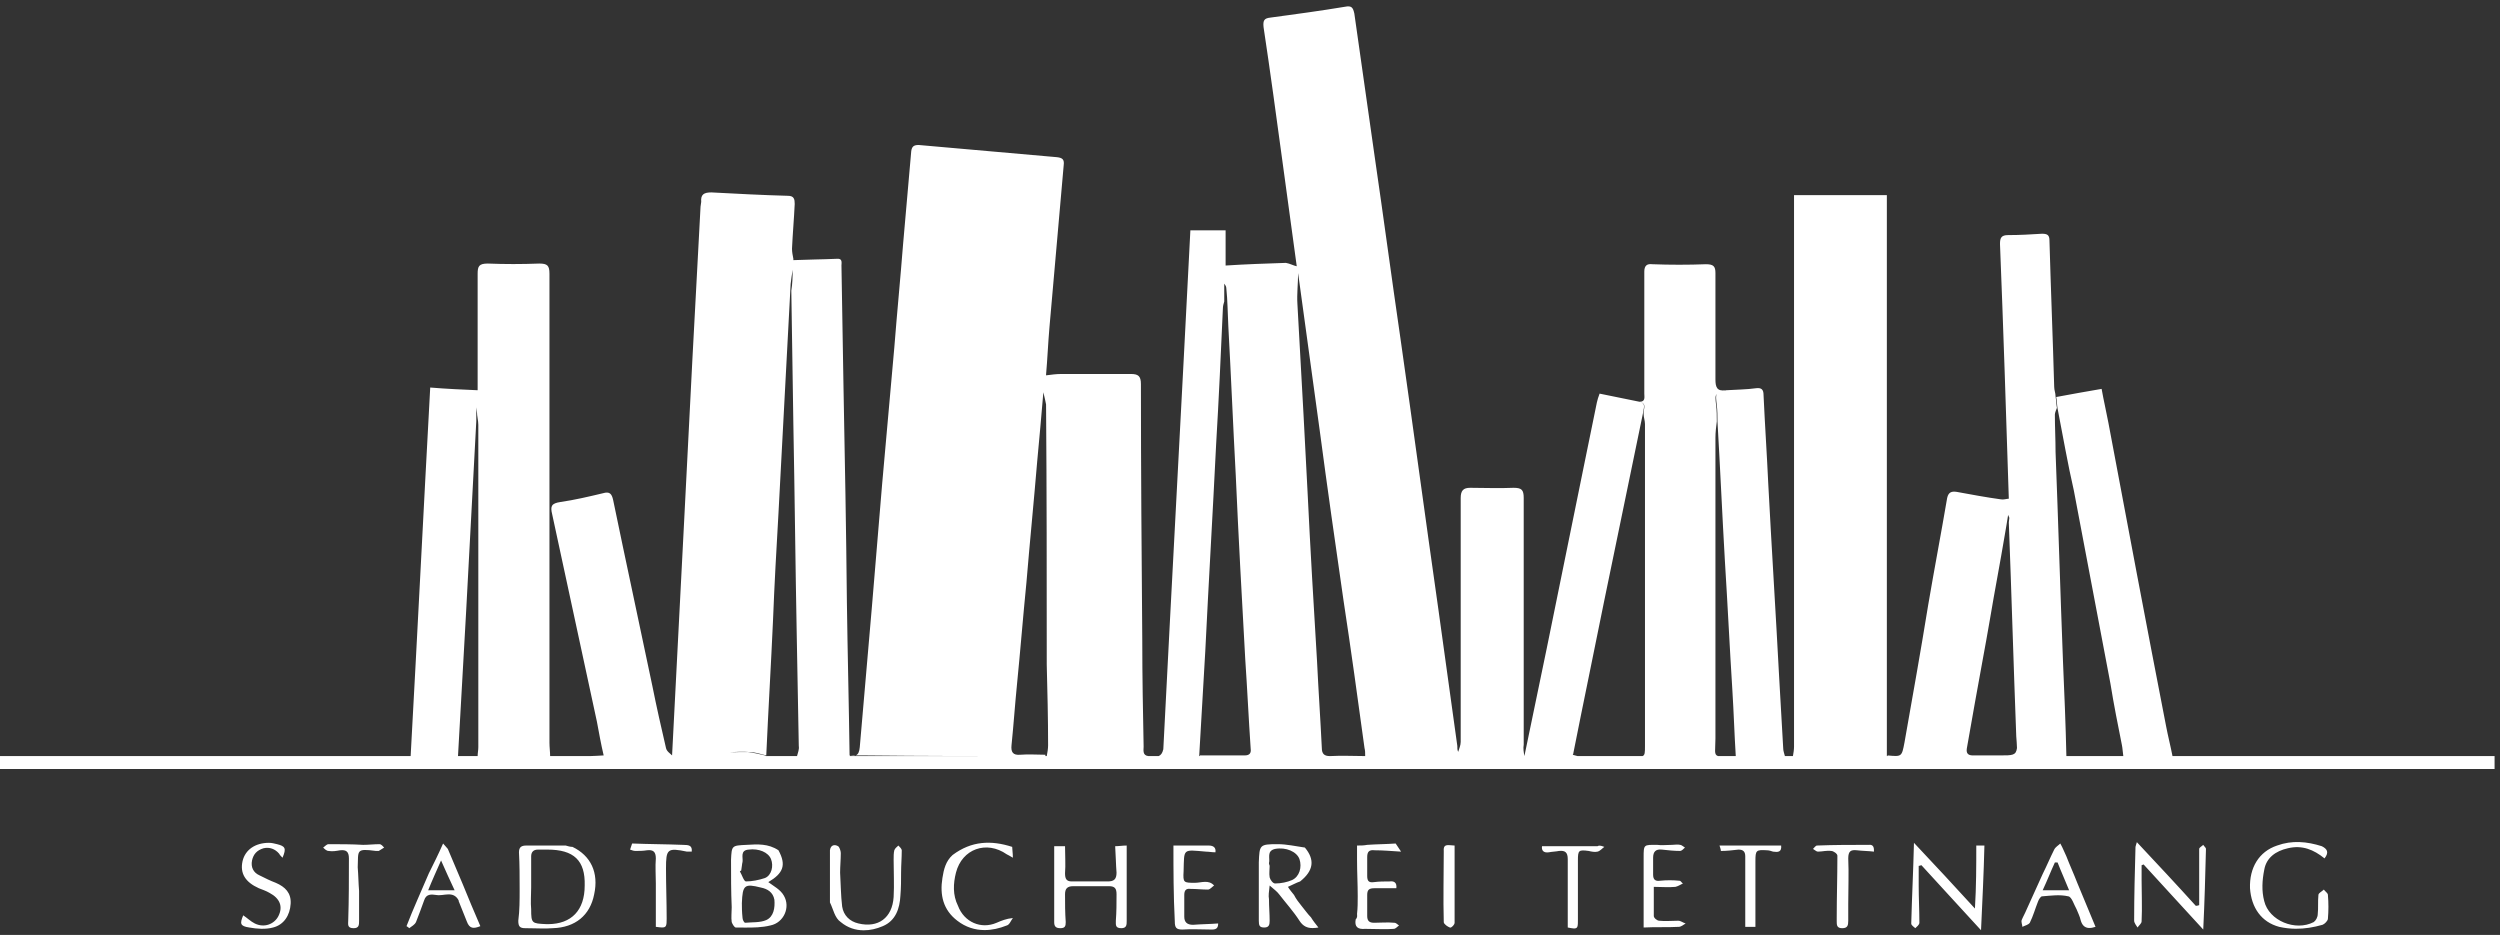 <?xml version="1.0" encoding="UTF-8"?>
<svg width="369px" height="138px" viewBox="0 0 369 138" xmlns="http://www.w3.org/2000/svg" xmlns:xlink="http://www.w3.org/1999/xlink" version="1.1">
 <rect x="0" y="0" width="369" height="138" fill="#333333" stroke="none"/>
 <!-- Generated by Pixelmator Pro 2.1.2 -->
 <path id="Pfad" d="M127.488 137.314 C126.284 137.313 125.112 136.943 124.1 136.099 123.2 135.499 123 134.201 122.5 133.201 122.5 130.601 122.5 128.1 122.5 125.5 122.6 124.7 123.199 124.6 123.699 124.9 123.899 125 124.1 125.6 124.1 125.9 124.1 126.9 124 127.901 124 128.801 124.1 130.501 124.101 132.101 124.301 133.801 124.501 135.101 125.399 136.001 126.699 136.301 129.599 137.001 131.7 135.5 131.9 132.4 132 130.6 131.9 128.7 131.9 126.9 131.9 126.4 131.9 125.9 132 125.5 132.1 125.2 132.4 125.001 132.6 124.801 132.8 125.001 133.1 125.3 133.1 125.5 133.1 126.6 133 127.701 133 128.801 133 129.901 133 131.001 132.9 132.201 132.8 134.101 132.201 135.901 130.301 136.701 129.382 137.095 128.425 137.315 127.488 137.314 Z M292.4 137.301 C289.4 134.001 286.5 130.901 283.6 127.701 283.5 127.701 283.399 127.801 283.199 127.801 L283.199 130.701 C283.199 132.501 283.301 134.401 283.301 136.201 283.301 136.501 282.899 136.8 282.699 137 282.499 136.8 282.1 136.601 282.1 136.301 282.2 132.401 282.4 128.6 282.5 124.4 285.6 127.7 288.5 130.799 291.5 134.099 291.7 130.799 291.699 127.801 291.699 124.801 L292.9 124.801 C292.8 128.901 292.6 133.001 292.4 137.301 Z M145.303 137.279 C143.901 137.274 142.538 136.856 141.301 135.9 139.201 134.3 138.7 132.099 139.1 129.599 139.3 128.299 139.6 127.101 140.6 126.201 143.4 124.101 146.3 124 149.4 125 149.4 125.4 149.5 125.899 149.5 126.599 149 126.299 148.8 126.199 148.6 126.099 145.6 123.999 142 125.301 141.1 128.801 140.7 130.401 140.6 132.101 141.4 133.701 142.3 136.101 144.8 137.201 147.1 136.201 147.8 135.901 148.5 135.6 149.5 135.5 149.2 135.9 149 136.499 148.6 136.599 147.506 137.037 146.393 137.283 145.303 137.279 Z M174.5 137.201 C173.6 137.201 173.4 136.902 173.4 136.002 173.2 132.102 173.199 128.5 173.199 124.801 L178.4 124.801 C179.1 124.801 179.5 125.101 179.4 125.801 178.9 125.801 178.4 125.701 178 125.701 174.5 125.401 174.799 125.201 174.699 128.601 174.599 130.301 174.7 130.301 176.4 130.301 177.3 130.301 178.399 129.801 179.199 130.701 178.899 130.901 178.599 131.301 178.299 131.301 177.399 131.301 176.599 131.201 175.699 131.201 174.999 131.101 174.799 131.501 174.799 132.101 L174.799 135.301 C174.799 136.101 175.2 136.502 176.1 136.502 177.3 136.402 178.599 136.401 179.799 136.301 179.799 136.901 179.6 137.201 178.9 137.201 177.4 137.201 175.9 137.101 174.5 137.201 Z M325.199 137.201 C322.199 133.901 319.3 130.799 316.4 127.599 316.3 127.599 316.2 127.701 316.1 127.701 L316.1 129.9 C316.1 131.9 316.2 134 316.1 136 316.1 136.3 315.7 136.6 315.5 136.9 315.3 136.6 315 136.2 315 135.9 315 132.3 315.099 128.6 315.199 125 315.199 124.9 315.3 124.701 315.4 124.301 318.4 127.501 321.3 130.601 324.1 133.701 324.4 133.701 324.5 133.599 324.6 133.599 324.6 131.599 324.6 129.6 324.6 127.5 324.6 126.8 324.6 126.101 324.6 125.301 324.6 125.101 324.999 124.901 325.199 124.701 325.299 124.901 325.6 125.101 325.6 125.301 325.5 129.201 325.399 133.101 325.199 137.201 Z M204.125 137.144 C203.25 137.139 202.375 137.101 201.5 137.101 200.4 137.201 199.9 136.801 200.1 135.701 200.4 135.401 200.299 135.1 200.299 134.9 200.399 134 200.4 133.201 200.4 132.301 200.4 130.501 200.299 128.7 200.299 126.9 200.299 126.2 200.299 125.501 200.299 124.801 200.799 124.801 201.299 124.801 201.799 124.701 203.199 124.601 204.6 124.602 206 124.502 206.2 124.802 206.399 125.101 206.799 125.701 205.199 125.601 204.1 125.502 202.9 125.502 202.1 125.402 201.799 125.702 201.799 126.502 L201.799 129.301 C201.799 130.101 202.099 130.301 202.799 130.201 203.599 130.101 204.3 130.101 205.1 130.101 205.8 130.001 206.2 130.301 206.1 131.101 205 131.101 203.9 131.101 202.9 131.101 202.1 131.101 201.799 131.301 201.799 132.101 L201.799 135.201 C201.799 135.901 202.099 136.201 202.799 136.201 203.799 136.201 204.799 136.101 205.799 136.201 206.099 136.201 206.3 136.501 206.5 136.601 206.2 136.801 205.999 137.101 205.699 137.101 205.174 137.139 204.65 137.147 204.125 137.144 Z M38.551 137.088 C37.951 137.075 37.351 137 36.801 136.9 35.401 136.7 35.4 136.301 35.9 135.101 36.5 135.501 37 136.001 37.6 136.301 39 137.001 40.5 136.401 41.1 135.201 41.8 133.801 41.301 132.601 39.801 131.801 39.301 131.501 38.699 131.301 38.199 131.101 36.199 130.201 35.401 128.901 35.801 127.101 36.201 125.401 37.699 124.4 39.699 124.4 40.099 124.4 40.5 124.501 40.9 124.601 42.1 124.901 42.299 125.201 41.699 126.601 41.499 126.401 41.299 126.202 41.199 126.002 40.599 125.302 39.8 125.001 38.9 125.201 37.9 125.501 37.399 126.102 37.199 127.002 36.999 128.002 37.401 128.801 38.301 129.201 39.101 129.601 39.899 130.001 40.699 130.301 42.099 130.901 43 131.8 42.9 133.4 42.8 135.1 41.901 136.5 40.301 136.9 39.751 137.05 39.151 137.1 38.551 137.088 Z M338.838 137.084 C338.036 137.077 337.225 136.988 336.4 136.801 333.8 136.101 332.3 134.001 332.1 131.101 332 128.101 333.4 125.701 336.1 124.801 338.3 124.001 340.499 124.2 342.699 124.9 343.499 125.3 343.8 125.801 343.1 126.701 341.5 125.401 339.799 124.701 337.699 125.201 335.899 125.601 334.499 126.6 334.199 128.4 333.899 129.9 333.799 131.502 334.199 133.002 334.899 135.902 338.8 137.501 341.5 136.101 341.8 135.901 342.1 135.4 342.1 134.9 342.2 134 342.099 133.101 342.199 132.101 342.199 131.801 342.7 131.601 343 131.301 343.2 131.601 343.6 131.801 343.6 132.101 343.7 133.301 343.7 134.401 343.6 135.601 343.6 135.901 343.101 136.402 342.801 136.502 341.488 136.877 340.175 137.094 338.838 137.084 Z M80.057 137.045 C79.211 137.04 78.375 137 77.5 137 76.7 137 76.5 136.7 76.5 135.9 76.7 134.4 76.699 132.801 76.699 131.301 76.699 129.501 76.7 127.601 76.6 125.801 76.6 125.001 76.999 124.801 77.699 124.801 L83.5 124.801 C83.8 124.901 84.2 125 84.5 125 87.2 126.3 88.399 128.8 87.699 132 87.099 135.1 84.9 136.9 81.6 137 81.075 137.037 80.564 137.048 80.057 137.045 Z M232.379 137.039 C232.344 137.04 232.307 137.039 232.268 137.037 232.057 137.026 231.775 136.975 231.4 136.9 231.4 135.8 231.4 134.701 231.4 133.601 231.4 131.301 231.4 129.101 231.4 126.801 231.4 125.801 231 125.501 230.1 125.601 229.6 125.701 229.1 125.701 228.6 125.801 227.9 125.901 227.5 125.6 227.6 124.9 L235.799 124.9 C236.099 124.7 236.499 124.902 236.799 125.002 236.499 125.202 236.199 125.601 235.799 125.701 235.399 125.801 234.9 125.701 234.5 125.601 233 125.401 232.9 125.502 232.9 127.002 L232.9 135.701 C232.9 136.685 232.9 137.027 232.379 137.039 Z M52.199 137.002 C51.199 137.002 51.4 136.401 51.4 135.801 51.5 132.801 51.5 129.701 51.5 126.701 51.5 125.701 51.099 125.402 50.199 125.502 49.599 125.602 49.1 125.701 48.5 125.601 48.2 125.601 47.899 125.301 47.699 125.101 47.999 124.901 48.2 124.601 48.5 124.601 50.2 124.601 51.9 124.601 53.6 124.701 54.4 124.701 55.2 124.601 56 124.601 56.3 124.601 56.499 124.901 56.699 125.101 56.399 125.301 56.2 125.401 55.9 125.601 55.8 125.601 55.7 125.601 55.5 125.601 52.5 125.201 52.899 125.502 52.799 128.002 52.899 129.202 52.9 130.302 53 131.502 L53 135.9 C53 136.5 52.999 137.002 52.199 137.002 Z M60.4 137.002 C60.3 136.902 60.2 136.801 60 136.701 61 134.101 62.199 131.5 63.299 128.9 63.999 127.5 64.7 126.102 65.4 124.502 65.7 124.802 65.9 125.101 66.1 125.301 66.8 127.001 67.599 128.802 68.299 130.502 69.099 132.502 70 134.601 70.9 136.701 69.9 137.101 69.3 137.102 68.9 136.002 68.5 135.002 68.099 134.002 67.699 133.002 L67.699 132.9 C66.899 131.4 65.5 132.301 64.4 132.101 63.7 132.001 62.9 131.9 62.6 132.9 62.2 134 61.8 135.101 61.4 136.101 61.2 136.501 60.8 136.702 60.4 137.002 Z M271.9 137.002 C271.1 137.002 271.1 136.502 271.1 136.002 271.1 135.802 271.1 135.6 271.1 135.4 271.1 132.4 271.199 129.4 271.199 126.301 271.199 126.001 270.601 125.601 270.301 125.601 269.601 125.501 269.001 125.701 268.301 125.701 268.101 125.701 267.8 125.401 267.6 125.301 267.8 125.101 267.999 124.801 268.199 124.801 270.699 124.701 273.301 124.701 275.801 124.701 276.601 124.601 276.6 125.201 276.6 125.701 275.8 125.601 274.9 125.602 274.1 125.502 273.2 125.402 272.801 125.601 272.801 126.701 272.901 128.901 272.801 131.2 272.801 133.4 L272.801 135.9 C272.801 136.6 272.7 137.002 271.9 137.002 Z M156.5 137 C155.8 137 155.6 136.699 155.6 136.099 155.6 134.299 155.6 132.399 155.6 130.599 155.6 129.799 155.6 129.1 155.6 128.4 155.6 127.3 155.6 126.1 155.6 124.9 L157.199 124.9 C157.199 126.3 157.299 127.6 157.199 128.9 157.199 129.7 157.399 130.099 158.199 130.099 L163.5 130.099 C164.4 130.099 164.801 129.801 164.801 128.801 164.701 127.601 164.7 126.4 164.6 124.9 165.1 124.9 165.701 124.801 166.301 124.801 L166.301 130.301 166.301 135.9 C166.301 136.5 166.3 137 165.5 137 164.6 137 164.699 136.5 164.699 135.9 164.799 134.6 164.801 133.3 164.801 132 164.801 131.2 164.599 130.801 163.699 130.801 161.899 130.801 160.2 130.801 158.4 130.801 157.5 130.801 157.199 131.2 157.199 132 157.199 133.4 157.201 134.699 157.301 136.099 157.301 136.699 157.2 137 156.5 137 Z M193.754 136.982 C192.962 136.987 192.326 136.725 191.801 135.9 190.901 134.5 189.801 133.3 188.801 132 188.501 131.6 188.1 131.301 187.4 130.701 187.3 131.601 187.201 132.201 187.301 132.701 187.301 133.801 187.4 134.9 187.4 135.9 187.4 136.5 187.3 136.9 186.6 136.9 185.9 136.9 185.801 136.6 185.801 135.9 185.801 133 185.801 130.201 185.801 127.301 185.901 124.701 185.9 124.599 188.6 124.599 189.9 124.599 191.2 124.899 192.6 125.099 194.1 126.899 193.9 128.499 191.9 130.099 191.3 130.299 190.8 130.6 190.1 130.9 190.4 131.4 190.7 131.699 191 132.099 191.3 132.699 191.7 133.201 192.1 133.701 192.6 134.301 193 134.9 193.5 135.4 193.8 135.9 194.2 136.4 194.6 136.9 194.3 136.95 194.018 136.981 193.754 136.982 Z M308.318 136.969 C307.702 136.936 307.306 136.557 307.1 135.801 307 135.301 306.7 134.701 306.5 134.201 306.1 133.501 305.799 132.401 305.299 132.301 303.999 132.001 302.7 132.201 301.4 132.301 301.2 132.301 300.899 132.801 300.799 133.101 300.399 134.101 300.1 135.201 299.6 136.201 299.4 136.501 298.9 136.601 298.5 136.801 298.5 136.501 298.3 136.101 298.4 135.801 298.6 135.301 298.9 134.801 299.1 134.301 299.9 132.501 300.7 130.802 301.5 129.002 302.1 127.802 302.599 126.6 303.199 125.4 303.399 125 303.8 124.802 304.1 124.502 304.5 125.202 304.7 125.8 305 126.4 305.5 127.7 306.1 129.001 306.6 130.301 307.5 132.501 308.399 134.601 309.299 136.801 308.924 136.926 308.599 136.983 308.318 136.969 Z M214.041 136.914 C214.026 136.912 214.012 136.906 214 136.9 213.7 136.8 213.1 136.401 213.1 136.101 213 132.601 213.1 129.101 213.1 125.601 213 124.401 213.899 124.801 214.699 124.801 L214.699 136.201 C214.699 136.482 214.261 136.94 214.041 136.914 Z M109.889 136.91 C109.456 136.907 109.025 136.9 108.6 136.9 108.4 136.9 108.1 136.399 108 136.099 107.9 135.399 108 134.7 108 133.9 107.9 131.6 107.9 129.3 107.9 126.9 108 124.8 107.999 124.801 110.199 124.701 111.799 124.601 113.4 124.5 114.9 125.5 116.1 127.7 115.6 128.901 113.4 130.201 114.2 130.801 115.199 131.301 115.699 132.201 116.699 133.901 115.699 136.199 113.699 136.599 112.499 136.899 111.187 136.919 109.889 136.91 Z M242.6 136.9 C242.6 133.5 242.6 129.999 242.6 126.599 242.6 124.599 242.6 124.701 244.6 124.701 245.2 124.801 246.001 124.701 246.801 124.701 247.201 124.701 247.6 124.601 248 124.701 248.2 124.701 248.499 124.999 248.699 125.099 248.499 125.299 248.2 125.599 248 125.599 247.1 125.599 246.201 125.5 245.301 125.4 244.401 125.3 244 125.699 244 126.599 L244 129.099 C244 129.799 244.3 130.1 245 130 246 129.9 246.9 129.9 247.9 130 248.1 130 248.2 130.3 248.4 130.4 248 130.6 247.701 130.8 247.301 130.9 246.301 131 245.2 130.9 244.1 130.9 L244.1 135.201 C244.1 135.501 244.6 135.9 244.9 135.9 245.8 136 246.699 135.9 247.699 135.9 248.099 135.9 248.401 136.201 248.801 136.301 248.501 136.501 248.101 136.801 247.801 136.801 246.101 136.901 244.4 136.8 242.6 136.9 Z M97.684 136.894 C97.463 136.888 97.176 136.851 96.801 136.801 96.801 134.701 96.801 132.5 96.801 130.4 96.801 129.2 96.701 127.901 96.801 126.701 96.801 125.701 96.4 125.4 95.5 125.5 94.9 125.6 94.401 125.599 93.801 125.599 93.501 125.599 93.3 125.5 93 125.4 93.1 125.1 93.201 124.8 93.301 124.5 95.801 124.6 98.301 124.601 100.801 124.701 101.701 124.701 102.2 124.801 102.1 125.701 101.9 125.701 101.6 125.701 101.4 125.701 98.5 125.101 98.301 125.301 98.301 128.201 98.301 130.701 98.4 133.099 98.4 135.599 98.4 136.649 98.345 136.913 97.684 136.894 Z M257.6 136.801 C257.6 134.501 257.6 132.302 257.6 130.002 257.6 128.802 257.6 127.6 257.6 126.4 257.6 125.7 257.3 125.4 256.6 125.4 255.7 125.5 254.9 125.601 254 125.601 254 125.401 253.899 125.101 253.799 124.801 L262.9 124.801 C263 125.801 262.399 125.801 261.699 125.701 261.399 125.601 261.101 125.502 260.801 125.502 259.201 125.402 259.1 125.501 259.1 127.101 L259.1 130.002 259.1 136.801 C258.6 136.801 258.1 136.801 257.6 136.801 Z M80.934 136.404 C84.33 136.374 86.301 134.382 86.301 130.701 86.401 127.001 84.701 125.4 80.801 125.4 80.301 125.4 79.8 125.4 79.4 125.4 78.7 125.4 78.4 125.8 78.4 126.4 L78.4 131 C78.4 132.1 78.3 133.201 78.4 134.201 78.4 136.301 78.5 136.3 80.6 136.4 80.712 136.403 80.824 136.405 80.934 136.404 Z M110 136.201 C111 136.101 112.2 136.201 113.1 135.801 114.2 135.301 114.401 134.001 114.301 132.801 114.101 131.701 113.301 131.2 112.301 131 109.901 130.4 109.6 130.601 109.5 133.301 109.5 133.801 109.5 134.6 109.6 135.5 109.6 135.7 109.8 136.201 110 136.201 Z M63.199 131.4 L67.1 131.4 C66.4 129.9 65.8 128.602 65.1 127.002 64.4 128.602 63.799 129.9 63.199 131.4 Z M301.5 131.4 L305.4 131.4 C304.8 129.9 304.199 128.601 303.699 127.301 303.599 127.301 303.499 127.301 303.299 127.301 302.699 128.601 302.2 129.9 301.5 131.4 Z M188.199 130.4 C189.099 130.4 189.999 130.2 190.699 129.9 191.799 129.4 192.201 128.001 191.801 126.801 191.401 125.701 189.799 125.001 188.199 125.301 186.899 125.601 187.501 126.7 187.301 127.4 187.301 127.6 187.4 127.701 187.4 127.801 187.4 128.401 187.3 128.9 187.4 129.5 187.5 129.9 187.899 130.4 188.199 130.4 Z M110.1 130.099 C111 130.099 112 129.899 112.9 129.599 113.9 129.199 114.201 127.801 113.801 126.801 113.401 125.801 112 125.2 110.5 125.4 109.2 125.5 109.7 126.601 109.6 127.201 109.5 127.601 109.5 128 109.4 128.5 109.3 128.5 109.299 128.599 109.199 128.599 109.499 129.099 109.8 130.099 110.1 130.099 Z M0 113.5 L0 111.599 60.611 111.599 C61.607 93.566 62.504 75.431 63.5 57.199 65.9 57.399 68.2 57.499 70.5 57.599 70.5 51.899 70.5 46.2 70.5 40.4 70.5 39.3 70.7 38.9 72 38.9 74.5 39 77 39 79.6 38.9 80.8 38.9 81.1 39.2 81.1 40.4 L81.1 109.599 C81.1 110.299 81.199 110.999 81.199 111.599 L87.074 111.599 C87.724 111.575 88.4 111.55 89.1 111.5 88.7 109.8 88.4 108.1 88.1 106.5 85.9 96.3 83.7 86.1 81.5 75.9 81.2 74.7 81.399 74.299 82.699 74.099 84.799 73.799 86.9 73.301 89 72.801 90 72.501 90.3 72.901 90.5 73.801 92.4 83 94.399 92.201 96.299 101.301 96.899 104.3 97.599 107.4 98.299 110.4 98.399 110.9 98.899 111.2 99.199 111.5 99.799 99.8 100.4 88.2 101 76.5 101.4 68.7 101.799 60.9 102.199 53 102.599 45.5 103 38 103.4 30.5 103.4 30.3 103.5 30.001 103.5 29.801 103.4 28.701 103.9 28.4 105 28.4 108.8 28.6 112.499 28.8 116.299 28.9 117.199 28.9 117.299 29.399 117.299 30.099 117.199 32.299 117 34.499 116.9 36.699 116.9 37.199 117 37.699 117.1 38.199 L117.1 38.396 C119.263 38.301 121.334 38.297 123.5 38.199 124.4 38.099 124.199 38.799 124.199 39.199 124.299 45.199 124.4 51.099 124.5 57.099 124.7 67.699 124.9 78.201 125 88.801 125.1 96.367 125.298 103.933 125.398 111.5 125.432 111.5 125.465 111.5 125.5 111.5 125.46 111.54 125.437 111.579 125.416 111.599 L152.9 111.599 C144.601 111.599 136.2 111.6 127.9 111.5 127.34 111.5 126.811 111.5 126.279 111.5 126.675 111.368 126.833 110.97 126.9 110.301 127.5 103.401 128.099 96.5 128.699 89.5 L130.199 71.5 C130.799 64.8 131.4 58.1 132 51.301 132.4 46.201 132.899 41.1 133.299 36 133.699 31.4 134.1 26.8 134.5 22.301 134.6 21.601 134.9 21.4 135.6 21.4 L156 23.199 C156.9 23.299 157.1 23.6 157 24.4 156.3 32.4 155.6 40.301 154.9 48.301 154.7 50.6 154.6 53.001 154.4 55.301 L154.4 55.4 C155.2 55.3 155.899 55.199 156.699 55.199 L166.9 55.199 C168 55.199 168.4 55.499 168.4 56.699 168.4 69.299 168.5 82 168.6 94.599 168.6 99.799 168.699 104.999 168.799 110.199 168.799 110.699 168.6 111.499 169.5 111.599 L171.014 111.599 C171.325 111.47 171.574 111.185 171.699 110.599 L171.699 110.699 C172.999 85.099 174.399 59.599 175.699 34 L180.9 34 180.9 39.193 C183.867 38.998 186.833 38.899 189.799 38.801 190.399 38.901 190.9 39.201 191.4 39.301 190.7 34.201 189.999 29 189.299 23.9 188.399 17.3 187.5 10.6 186.5 4 186.4 3 186.6 2.699 187.5 2.599 191.2 2.099 194.9 1.6 198.5 1 199.5 0.8 199.7 1.1 199.9 2 200.9 9 201.9 16.1 202.9 23.099 204.2 31.999 205.399 41 206.699 49.9 208.599 63.2 210.399 76.6 212.299 89.9 213.199 96.6 214.2 103.4 215.1 110.099 215.1 110.399 215.099 110.7 215.199 110.9 215.21 110.922 215.22 110.949 215.23 110.972 215.35 110.514 215.6 110.049 215.6 109.5 215.6 97.5 215.6 85.5 215.6 73.5 215.6 72.4 216 72 217 72 219.1 72 221.2 72.1 223.4 72 224.6 72 224.9 72.3 224.9 73.5 L224.9 109.9 C224.8 110.5 224.9 110.999 225 111.599 226.1 106.299 227.199 100.999 228.299 95.699 230.199 86.499 232 77.399 233.9 68.199 234.5 65.299 235.099 62.3 235.699 59.4 235.799 59 235.9 58.599 236.1 58.099 238.1 58.499 240.1 58.901 242 59.301 243.1 59.601 242.5 60.4 242.5 61 240.6 70.2 238.699 79.399 236.799 88.599 235.299 96.099 233.699 103.701 232.199 111.301 232.17 111.329 232.152 111.367 232.135 111.408 232.387 111.461 232.616 111.538 232.846 111.599 L242.441 111.599 C242.796 111.449 242.799 111.068 242.799 110.099 242.799 94.3 242.799 78.399 242.799 62.599 242.799 62.099 242.6 61.599 242.6 61.099 242.5 60.399 243.2 59.601 242 59.301 242.9 59.301 242.699 58.599 242.699 58.099 242.699 53.899 242.699 49.799 242.699 45.599 242.699 43.799 242.699 41.899 242.699 40.099 242.699 39.199 243.1 38.9 243.9 39 246.5 39.1 249.199 39.1 251.799 39 252.899 39 253.199 39.301 253.199 40.301 L253.199 56 C253.199 57.1 253.399 57.799 254.699 57.599 254.57 57.64 254.468 57.674 254.359 57.709 254.494 57.675 254.63 57.639 254.799 57.599 256.299 57.499 257.799 57.501 259.199 57.301 259.999 57.201 260.299 57.501 260.299 58.301 260.499 62.7 260.8 67.1 261 71.5 261.5 81 262.1 90.4 262.6 99.9 262.8 103.4 262.999 106.9 263.199 110.4 263.199 110.83 263.346 111.19 263.451 111.599 L264.637 111.599 C264.722 111.144 264.799 110.635 264.799 110.199 264.799 83.6 264.799 57 264.799 30.4 264.799 29.9 264.799 29.401 264.799 28.801 L278.5 28.801 278.5 30.301 278.5 110.301 278.5 111.5 278.5 111.599 278.6 111.599 C278.6 111.566 278.6 111.533 278.6 111.5 280.7 111.7 280.7 111.699 281.1 109.599 282.3 102.799 283.5 96.1 284.6 89.301 285.5 84.001 286.5 78.8 287.4 73.5 287.6 72.6 288.099 72.499 288.799 72.599 290.999 72.999 293.099 73.399 295.299 73.699 295.667 73.791 296.119 73.632 296.5 73.605 296.5 73.603 296.5 73.601 296.5 73.599 296.1 61.1 295.699 48.499 295.199 36 295.199 35.1 295.4 34.699 296.4 34.699 298.1 34.699 299.8 34.6 301.4 34.5 302.2 34.5 302.5 34.7 302.5 35.5 302.7 42.7 302.999 49.899 303.199 57.099 303.199 57.599 303.4 58 303.4 58.5 303.5 59.1 303.5 59.699 303.6 60.199 303.5 60.499 303.299 60.899 303.299 61.199 303.299 62.999 303.4 64.899 303.4 66.699 303.8 76.999 304.1 87.399 304.5 97.699 304.699 102.366 304.897 106.934 304.998 111.599 L305.199 111.599 313.4 111.599 C313.3 110.899 313.299 110.5 313.199 110 312.599 107 312 104 311.5 100.9 309.7 91.4 307.9 81.9 306.1 72.4 305.2 68.5 304.499 64.4 303.699 60.301 303.599 59.701 303.6 59.099 303.5 58.599 305.7 58.199 307.799 57.8 310.199 57.4 310.499 59.1 310.899 60.8 311.199 62.4 313.999 77.3 316.799 92.2 319.699 107.099 319.987 108.632 320.365 110.075 320.66 111.599 L368.199 111.599 368.199 113.5 0 113.5 Z M126.279 111.5 C126.084 111.565 125.831 111.566 125.5 111.5 125.765 111.5 126.024 111.5 126.279 111.5 Z M67.6 111.599 L70.5 111.599 C70.5 111.199 70.6 110.701 70.6 110.301 70.6 94.401 70.6 78.599 70.6 62.699 70.6 62.099 70.4 61.401 70.4 60.801 70.377 60.591 70.365 60.364 70.361 60.127 70.345 60.422 70.325 60.714 70.299 61 L70.299 62.199 C69.799 71.599 69.299 80.901 68.799 90.301 68.399 97.4 68 104.499 67.6 111.599 Z M113.037 111.599 L117.641 111.599 C117.763 111.085 117.989 110.631 117.9 110.099 117.8 104.699 117.7 99.2 117.6 93.801 117.4 83.401 117.3 72.999 117.1 62.599 117 55.999 116.899 49.5 116.799 42.9 116.965 41.902 116.993 40.836 116.998 39.814 116.897 40.507 116.771 41.178 116.699 41.9 116.099 53.2 115.5 64.501 114.9 75.801 114.6 81 114.3 86.3 114.1 91.5 113.8 98.2 113.4 104.8 113.1 111.5 112.3 111.3 111.4 111 110.6 111 109.613 110.918 108.63 110.972 107.699 111.049 108.629 111.002 109.545 111 110.4 111 111.2 111.1 112.1 111.3 112.9 111.5 112.95 111.55 113 111.575 113.037 111.599 Z M154.299 111.599 L154.5 111.599 C154.6 111.099 154.699 110.5 154.699 110 154.699 106 154.6 102.099 154.5 98.099 154.5 85.3 154.5 72.5 154.4 59.801 154.4 59.766 154.4 59.733 154.4 59.699 154.3 59.199 154.2 58.7 154 57.9 153.7 61.5 153.4 64.8 153.1 68 152.6 74 152 80 151.5 86 151 91 150.6 96.099 150.1 101.099 149.8 104.099 149.599 107.1 149.299 110 149.199 111 149.5 111.5 150.6 111.4 151.8 111.3 153.099 111.4 154.299 111.4 L154.299 111.599 Z M177 111.599 L177.1 111.599 C177.1 111.566 177.1 111.533 177.1 111.5 L183.699 111.5 C184.399 111.5 184.7 111.2 184.6 110.5 184.3 106.1 184.099 101.7 183.799 97.301 183.299 88.301 182.8 79.299 182.4 70.199 182 62.799 181.699 55.399 181.299 48.099 181.199 46.199 181.2 44.4 181 42.5 181 42.271 180.826 42.044 180.699 41.859 180.699 41.873 180.699 41.886 180.699 41.9 L180.699 44.5 C180.599 44.8 180.5 45.2 180.5 45.5 180.2 52.2 179.9 58.899 179.5 65.599 179 75.799 178.4 85.9 177.9 96.099 177.6 101.199 177.3 106.399 177 111.599 Z M196.299 111.599 C198.065 111.501 199.737 111.594 201.5 111.597 201.5 111.561 201.5 111.5 201.5 111.5 201.5 111.1 201.5 110.8 201.4 110.4 200.4 103.1 199.399 95.799 198.299 88.599 197.099 80.3 195.899 71.899 194.799 63.599 193.699 55.8 192.7 48.1 191.6 40.301 191.6 41.801 191.4 43.4 191.5 44.9 191.8 50.3 192.1 55.799 192.4 61.199 192.6 64.999 192.8 68.899 193 72.699 193.4 80.999 193.9 89.399 194.4 97.699 194.6 101.899 194.9 106.2 195.1 110.4 195.1 111.3 195.499 111.599 196.299 111.599 Z M253.588 111.599 L256.1 111.599 256.199 111.599 C255.999 108.399 255.899 105.1 255.699 101.9 255.299 95.6 255 89.2 254.6 82.9 254.2 76 253.9 69.099 253.5 62.199 253.5 61.399 253.5 60.601 253.4 59.801 253.297 58.868 253.222 58.42 253.408 58.148 253.137 58.42 253.185 58.836 253.299 59.801 253.399 60.601 253.4 61.399 253.4 62.199 253.3 62.999 253.199 63.799 253.199 64.599 L253.199 109 C253.199 110.739 252.93 111.398 253.588 111.599 Z M291.199 111.5 L295.199 111.5 C297.094 111.5 297.553 111.497 297.707 110.408 297.679 109.83 297.655 109.249 297.6 108.699 297.2 98.199 296.9 87.599 296.5 77.099 296.537 76.875 296.562 76.654 296.58 76.435 296.528 76.31 296.476 76.189 296.4 76 296.2 77.1 296.1 78 295.9 79 295.2 83.2 294.399 87.3 293.699 91.5 292.999 95.6 292.2 99.699 291.5 103.699 291.1 105.999 290.699 108.3 290.299 110.5 290.199 111.2 290.499 111.5 291.199 111.5 Z" fill="#ffffff" fill-opacity="1" stroke="none"/>
</svg>

